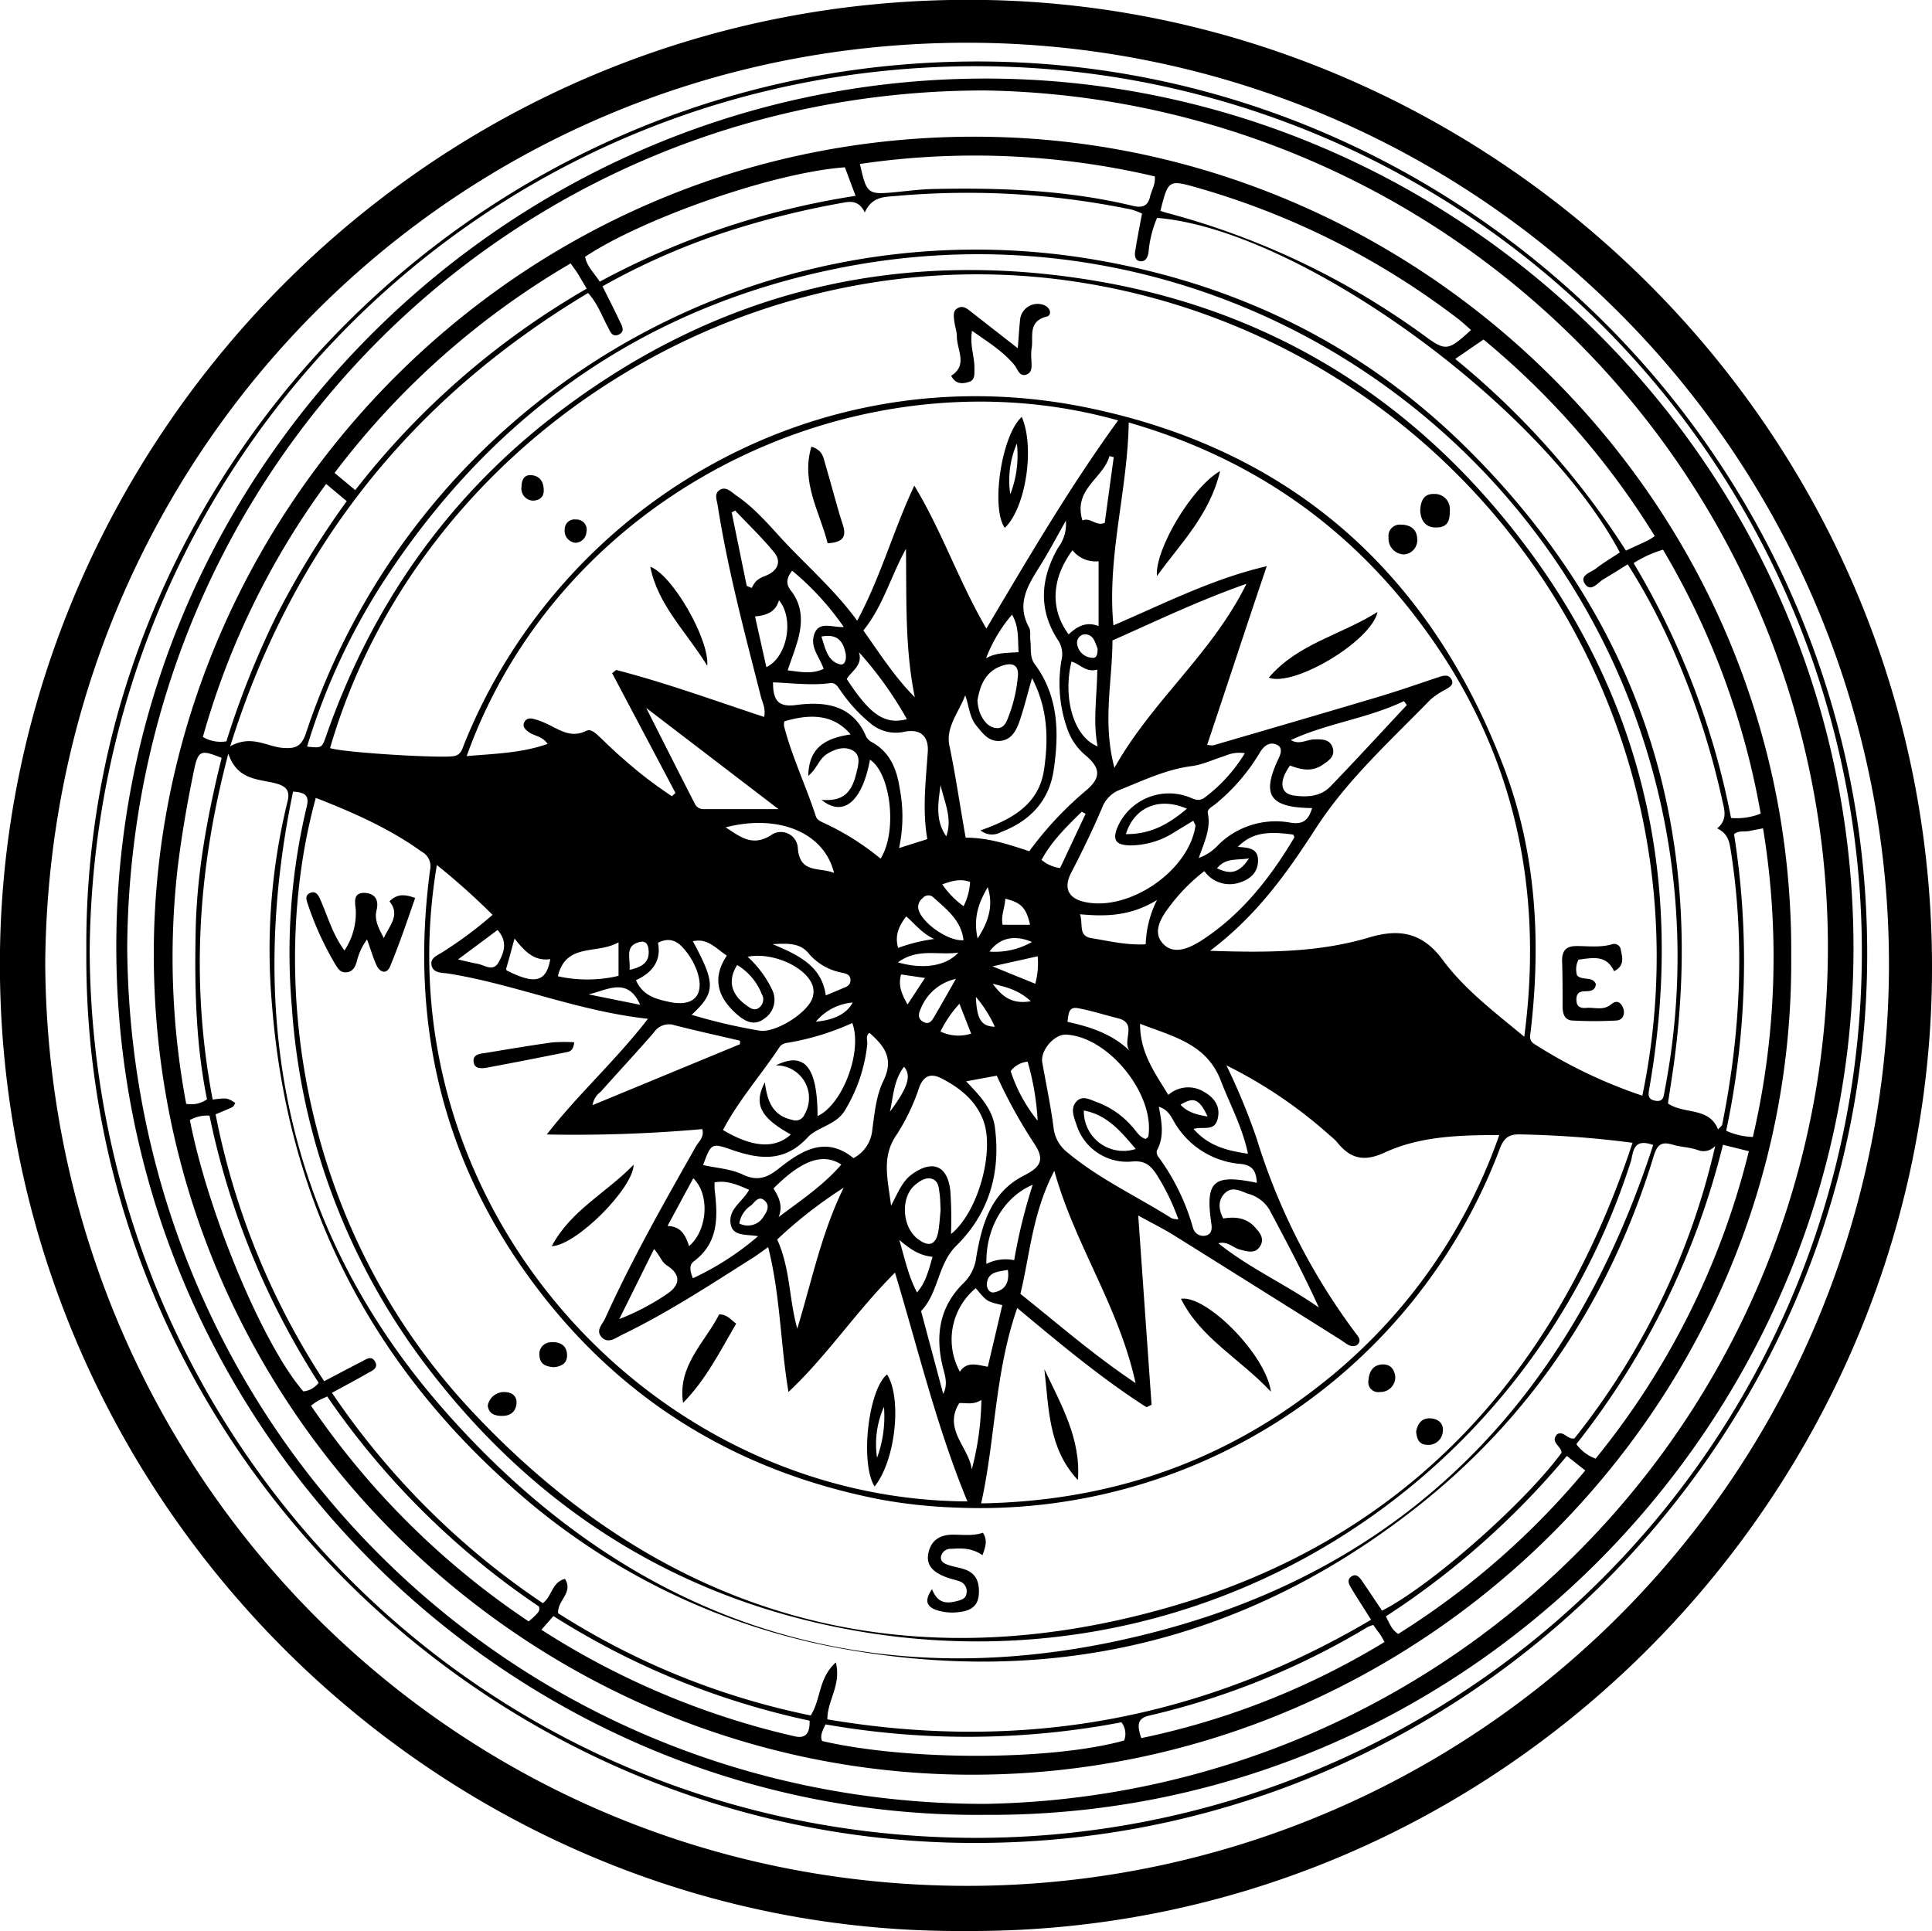 <?xml version="1.0" encoding="UTF-8"?> <svg xmlns="http://www.w3.org/2000/svg" viewBox="0 0 341.68 341.54"> <defs> <style>.cls-1{isolation:isolate;}.cls-2{mix-blend-mode:multiply;}</style> </defs> <g class="cls-1"> <g id="Слой_2" data-name="Слой 2"> <g id="objects"> <g class="cls-2"> <path d="M170.85,341.54C77.28,342.3-1.34,264.43,0,168.12,1.3,76.85,77.23-1.78,174.48,0c90.87,1.69,168.7,77.36,167.18,173.83C340.22,265.51,264.56,342.1,170.85,341.54ZM8,170.47c.55,90.24,72.27,163,163,163.09a163,163,0,1,0,.14-326C80.74,7.5,8.66,79.91,8,170.47Z"></path> <path d="M15.27,168.21C14.6,82.22,86.4,9.29,175.76,10.9,260,12.42,330.52,82.2,330.22,169.24c-.3,85.45-71.26,158.47-160.94,156.7C85.19,324.27,14.61,254.69,15.27,168.21Zm.59,0c.46,86.5,69.1,156.68,156.55,156.86a156.68,156.68,0,1,0,.37-313.36C86,11.66,16.59,81,15.86,168.24Z"></path> <path d="M174.3,321c-84.15.8-154.77-69.21-153.72-155.47,1-82.88,69.11-151,152.57-151.63C257.76,13.26,329.63,83.21,327.76,171,326,253,258.3,321.47,174.3,321ZM22.5,167.43C23,251.36,89.67,319,174.09,319.06A151.55,151.55,0,0,0,174.27,16C90.23,15.9,23.18,83.12,22.5,167.43Z"></path> <path d="M316.78,169.23c.56,79.4-65.37,144.83-145.15,144.67-78.8-.17-145.81-65.55-144.41-147.65C28.54,89.05,93,22.52,175.36,24.21,252.48,25.79,317.42,89.72,316.78,169.23ZM55.85,141.12c-8.38,30.49-3.75,75.14,27.81,108.7,33.68,35.83,75.34,48,122.63,34.58,42-11.89,68.7-40.7,82.43-82.27a177,177,0,0,0-19.78-1.48c-2-.08-2.94.54-3.68,2.49a98.25,98.25,0,0,1-96.46,63.5,90.24,90.24,0,0,1-13.16-1.43c-24.3-4.73-44.44-16.6-59.71-36.15-17.32-22.17-23.62-47.44-19.86-75.24a2.91,2.91,0,0,0-1.51-3.19C68.88,146.54,62.54,143.74,55.85,141.12Zm234.6,52.68A120.68,120.68,0,0,0,185.22,49.18C128.07,43.1,73.63,79.8,58.37,132.32c2.55.82,19.65,1.82,21.88,1.42,1.31-.23,1.48-1.23,1.84-2.12C99,89.5,144.28,62.15,192.48,72.14c36.05,7.48,60.43,29.25,73.49,63.6,5.71,15,6.58,30.68,4.75,46.54-.11.93-.38,1.73.62,2.37A86.28,86.28,0,0,0,290.45,193.8Zm12.9,8.86a2.74,2.74,0,0,1-3.13.74c-1.41-.5-3-.51-4.41-.94-2-.59-2.72,0-3.34,2-7.65,25.11-21.51,46.14-42.21,62.35-29.89,23.4-63.82,31.47-101,24.86a119.14,119.14,0,0,1-59.86-29.66c-24.94-22.59-38.68-50.84-41.3-84.31a110,110,0,0,1,2.74-35.9c.47-1.83-.1-2.71-2-3.22-3.09-.83-6.84-.51-8.46-5.27-5.52,20.86-6.62,40.88-2.77,61.17,2.57-.31,2.57-.31,4,.59-.15.25-.25.62-.48.73-.89.43-1.81.79-3,1.3a132.53,132.53,0,0,0,19.2,47.2c2.37-1.24,4.49-2.38,6.64-3.47.77-.4,1.72-1.14,2.36,0s-.49,1.61-1.22,2c-2.05,1.19-4.15,2.29-6.4,3.52A137.17,137.17,0,0,0,96,283.56c1.66-1.24,1.6-3.75,3.92-4.29,1.53,2.46-1.4,3.81-1.21,6.07a131.87,131.87,0,0,0,44.67,18.08c1.84-2.91,1.34-6.6,4.44-9.38,1,4-1.52,6.73-1.5,10.07,34.3,5.81,66.19.08,96.16-17.62-1.34-2.12-2.43-3.8-3.47-5.52-.41-.68-.9-1.55,0-2.14s1.48.22,1.93.89c1.19,1.72,2.33,3.46,3.48,5.16,8.62-4.37,25.2-19,31.73-27.9.09-1.16-2.16-1.91-.71-3.34,1.2-.55,1.74,1,3,.78A129,129,0,0,0,303.35,202.66ZM286.47,97.71c-13.87-26.15-56.79-57.13-81.84-59.17a19.94,19.94,0,0,0-1.51,6.09c-.12.83-.51,1.7-1.49,1.57s-1-1.16-.84-1.94c.34-2.15.77-4.28,1.18-6.48a11.82,11.82,0,0,0-1.81-.7,143,143,0,0,0-41.64-2.42c-1.94.18-4.28,0-5.58,2.92-1-2.07-2.4-2-3.79-1.73a151.93,151.93,0,0,0-20.07,4.95,121.85,121.85,0,0,0-22.53,9.84c1.07,2.14,2.08,4.1,3,6.08.38.79,1.06,1.8,0,2.4-1.34.71-1.68-.63-2.14-1.45-1-1.9-1.75-4-3.4-5.85C72.84,70.51,51.74,96.74,40.71,132c3.73-2.07,6.39,0,9.18.27,2.42.21,3.43-.23,4.25-2.68A124.81,124.81,0,0,1,194,46c25.37,4.4,47.48,15.41,65.65,33.51,29.73,29.6,41.86,65.51,36.57,107.21-.36,2.85-.83,5.69-1.24,8.45,2.95,2,7.22.55,8.87,4.6.38-.44.68-.63.73-.87,3.22-16.08,4.07-32.22,1.51-48.49-.26-1.64-.54-3-2.4-3.89,1.9-1.57,1.26-3.36.89-5a139.23,139.23,0,0,0-7.92-24.82,110.93,110.93,0,0,0-8.8-16.89c-1.58,1-2.93,1.84-4.3,2.65-1,.62-2.22,2.36-3.26.81s1.08-2,2-2.75C283.58,99.51,285,98.7,286.47,97.71ZM214,168.17c10.08.35,19.24.3,28.11-2.35,5.42-1.62,9.48-.88,13.07,4,3.82,5.16,9,9.09,14.39,13.55,3.72-28.17-2.66-53.1-19.79-75-12.94-16.6-29.67-27.74-50.16-33.64-.21,12.19-3.86,23.63-2.71,35.88,9.09-3.9,17.61-8.27,27.12-10.46-3.61,10.62-7,21.06-10.54,31.59a3.9,3.9,0,0,0,1.08.09c9.75-2.85,19.51-5.68,29.24-8.59,3.57-1.06,7.08-2.3,10.61-3.47.91-.3,1.87-.56,2.34.53.36.83-.41,1.22-1,1.6a14.34,14.34,0,0,0-2.76,1.82c-7.15,7.36-14.85,14.28-20.43,23C227.57,154.44,222.27,161.94,214,168.17ZM77.26,153c-10.06,59.75,37.62,112.3,93.83,112.56-5.43-13.14-8.67-26.74-12.81-40.47-7,7-12,14.71-18.84,21.11-1.43-8.57-1.43-17.08-3.59-25.62-1.14.8-1.93,1.41-2.76,1.93-7.55,4.78-15,9.68-23.08,13.58-1.09.53-2.44,1.65-3.59.44s.13-2.29.59-3.31c4.73-10.48,10.41-20.45,16.06-30.44.51-.9,1.52-1.64,1.13-3.07a255.34,255.34,0,0,1-27.5.95c5.41-7,12.06-12.93,17.89-20.46-12.53-1.38-23.56-6.12-35.28-8-1.11-.18-2.7,0-3-1.51-.23-1.33,1.15-1.74,2-2.32a70,70,0,0,0,8.8-6.56A123.44,123.44,0,0,0,77.26,153ZM161.7,85.9c4.86,8,7.8,16.77,12.74,25.28,7.54-12.71,14.76-25.06,23.3-36.82-45.3-12.74-98.23,12-115.21,59.38,4.85-.44,9.63-.51,14.31-2.16-.88-1.38-2.38-1.37-3.39-2.14-.5-.38-1-.83-.81-1.49.25-.83,1-1,1.73-.79a11.69,11.69,0,0,1,2,.71c2.33,1,4.43,2.84,7.31,1.39.81-.41,1.68.44,2.35,1.07,1.32,1.24,2.59,2.53,4,3.71a73.69,73.69,0,0,0,8.8,6.79l.63-.58-11.2-21.18.71-.57c8.84,2.28,17.43,5.43,26.18,8.31.29-1.51-.3-2.49-.57-3.54-2.85-11.21-5.85-22.39-7.65-33.84-.15-1-.69-2.11.37-2.78s2.05.36,2.92,1c3.86,2.62,6.67,6.34,9.9,9.62,3.9,4,8,7.76,11.48,12.52C155.82,101.9,158,93.75,161.7,85.9Zm18.2,145.45c-4,11.49-3.84,23.14-6.38,34.56,22.22-.38,42.1-7,59.49-20.58a96.35,96.35,0,0,0,32.14-44.57c-7.26,0-14.08.24-20.25,3.09-3.84,1.77-6.19,1-8.52-1.93a10.81,10.81,0,0,0-1.09-1,81.82,81.82,0,0,0-18.39-12.48,114.12,114.12,0,0,1,5.33,12.9A112.79,112.79,0,0,0,239.9,236c.38.5.78,1,.37,1.61s-1.21.61-1.88.23c-.52-.29-1-.67-1.51-1q-14.56-9.15-29.14-18.27c-1.93-1.21-4-2.22-6.44-3.58.81,11.5,1.58,22.49,2.36,33.48l-.9.43C194.79,243.79,187.5,237.7,179.9,231.35Zm112.47-28.83c-3.76-1.36-3.47,1.49-4,3.08-18.69,58.14-76.89,94.15-138.56,82.56-30.45-5.72-55.13-21.44-74-46.05a118.18,118.18,0,0,1-24.2-64.06,111.09,111.09,0,0,1,2.62-35.31c.48-1.93-.11-2.6-2.4-2.72-8.51,40.86-.83,78.14,26.87,109.57,34.31,38.92,78,52.24,127.92,38.43C250.6,275.88,278.33,245.77,292.37,202.52ZM54.31,132.05c2.6.28,2.61.29,3.39-1.94,7.89-22.57,21-41.56,39.86-56.25,28.55-22.21,60.88-30.21,96.5-24.13,28.39,4.86,52.09,18.53,70.64,40.42,25.15,29.67,33.68,64,27,102.27-.21,1.18-.35,2,1,2.26,1.56.32,1.53-.9,1.71-1.84a124.4,124.4,0,0,0-1.13-52.53C278,76.23,214.74,34.06,148.22,47.45c-34.21,6.88-60.83,25.62-80,54.8A115.06,115.06,0,0,0,54.31,132.05Zm116.47,16.11c4.05,0,7.65,1.21,11.25,2.4a61.21,61.21,0,0,1,10-10.71c2.75-2.29,2.6-4,0-6.21a10.63,10.63,0,0,1-3.14-4.36,24.07,24.07,0,0,1-1.17-12.49,4.41,4.41,0,0,0-.51-3.41c-3.63-5.46-3.24-11-.08-16.51a6.9,6.9,0,0,0,1.37-4.77c-1.61,2.85-2.82,5.14-4.17,7.35-2.18,3.57-4.81,7-2.34,11.53.35.65.13,1.59.24,2.39.17,1.37-.16,2.85.76,4.09,4.24,5.7,4.33,12.19,3.35,18.78-.82,5.48-4.24,9-9.31,10.93a3.17,3.17,0,0,1-3.62-.3c5.69-2,10.35-4.63,11.24-10.79.78-5.4.69-10.72-2.13-16.14-.84,2.92-1.43,5.35-2.24,7.7-.57,1.63-1.45,3.27-3.45,3.41s-3-1.32-4.13-2.66c-1.28-1.55-1.31-3.55-2-5.4-1.14,3-3.47,5.68-2.8,8.85C169,137.14,169.77,142.49,170.78,148.16Zm89.38-89.79c-.91-.79-1.63-1.48-2.43-2.08a138.39,138.39,0,0,0-45.66-23c-5.44-1.55-5.43-1.57-6.85,4,.36.12.72.25,1.09.35a136.92,136.92,0,0,1,45.6,21.74C255.69,62.16,256.09,62.08,260.16,58.37Zm-40,74.86a6,6,0,0,0-3.45.44c-2,.61-3.94,1.57-6,1.84-4.58.6-8.65,2.6-12.84,4.26a5.5,5.5,0,0,0-3,3.2c-1.66,3.88-3.51,7.69-5.45,11.44-1.31,2.54-.58,4.42,2.26,5.09,7.87,1.85,18.54-5.39,19.74-13.42,0-.23-.2-.49-.38-.92l-3.15,1.91a14.6,14.6,0,0,1-8,2.46c-2.64-.05-3.23-1-2.16-3.44A9.94,9.94,0,0,1,210,140.88c1,.34,1.93,1.05,3.08.17A28,28,0,0,0,220.15,133.23ZM208.4,215.68a40,40,0,0,0-3.89-8c-1.08-1.62-2.13-2.46-4.37-2.23a9.38,9.38,0,0,1-9.77-6.54c-.46-1.33-1.08-2.85-.07-4,1.15-1.35,2.63-.31,3.91.11a15.28,15.28,0,0,1,5.88,4.1c.82.82,1.34,2,2.53,2.33.21-.19.45-.3.47-.45,1.17-7.41-7-17.58-14.5-18-2.12-.13-4.63,2.79-4.26,4.92.68,3.85,1.5,7.69,2,11.58a6.38,6.38,0,0,0,2.42,4.31c5.63,4.72,12.32,7.79,18.48,11.68A4.2,4.2,0,0,0,208.4,215.68Zm-11.66-102.4c0,7.18-1.81,14.39.35,22.53,6.69-11.92,17.22-20.11,23.35-32.55C211.85,106.28,204.53,109.83,196.74,113.28Zm4.09,131.35c-3-13.69-10.76-24.48-14.37-37.55-3.9,7.49-4.32,14.89-6,21.77C187.07,234.11,193.22,239.53,200.83,244.63ZM152.08,29c1.18,5.26,1.34,5.45,6.15,5,2.3-.22,4.58-.53,6.9-.57,11.88-.25,23.69.19,35.3,3,1.43.34,2.58.11,2.95-1.62.26-1.15,1-2.19.85-3.61A139.48,139.48,0,0,0,152.08,29ZM62.83,86.69a140.78,140.78,0,0,1,40.93-35.63c-.58-1-1-1.68-1.38-2.34s-.89-1.31-1.46-2.13A142.11,142.11,0,0,0,59.17,83.65ZM168.19,218.27c4.88-3.93,7.76-14.82,5.68-20.18-1.37-3.51-4.12-5.66-7.28-7.31-1.63-.86-3.09-.83-4,1.48a36.45,36.45,0,0,1-4,8.41c-2.72,3.89-1.61,7.74-1,12.6,1.27-2.45,2-4.3,3.62-5.52,3.66-2.68,6.37-1.65,6.86,2.89A73.71,73.71,0,0,1,168.19,218.27Zm138.48-70.73A143.86,143.86,0,0,1,305.28,200,12.36,12.36,0,0,0,310,201.1a140.19,140.19,0,0,0,1.8-54.59c-.91.18-1.69.32-2.45.48S307.49,146.85,306.67,147.54ZM282.18,258a138.47,138.47,0,0,0,27.11-54.38l-4.58-1.14a139,139,0,0,1-25.93,52.95A7.52,7.52,0,0,0,282.18,258Zm29.2-114.11a138.23,138.23,0,0,0-17.27-46.66,20.49,20.49,0,0,0-5.2,2.37,139.1,139.1,0,0,1,17.23,45.08A11.51,11.51,0,0,0,311.38,143.91ZM292.65,94.82a140.75,140.75,0,0,0-30.29-34.77l-5,3.44a143.2,143.2,0,0,1,30.19,33.9c1.52-.71,2.71-1.24,3.88-1.8A13.18,13.18,0,0,0,292.65,94.82Zm-186.59-45a140,140,0,0,1,45.25-15.18l-1.89-5.05c-13.3,1-36.37,9.4-45.94,15.83C103.76,47.06,105,48.18,106.06,49.81ZM39.2,134.05c-3.59-1.42-4.14-1.46-4.89,2.18C33.12,142,32.1,147.8,31.4,153.67a140.31,140.31,0,0,0,1.53,41.57,4.91,4.91,0,0,0,3.68-.8c-2-9.83-2.22-19.93-2-30.05S36.7,144.11,39.2,134.05Zm99.51-6.46a2.66,2.66,0,0,0-.05.84c1.41,5.47,3.88,10.56,5.61,15.91.22.67.77.9,1.3,1.16a45.65,45.65,0,0,1,10.16,6.37c3-4.7,1.84-15.07-1.87-17.5-1.37,7.43-4.73,10.23-8.56,7.11,3.59.25,5.23-1,6.12-4.61.34-1.37.88-3.1-.41-4-1.49-1-3.27-.45-4.82.53-1.34.86-1.72,2.57-3.24,3.84.07-5.3,3.41-6.71,7.49-7.34C147.73,126.7,144,126,138.71,127.59Zm5.88,69.81c4.4-2,8-11.41,6.14-16.46a45.15,45.15,0,0,1-11.45,3.5,2.14,2.14,0,0,0-1.31.6c-3.29,5-7.31,9.5-10.11,14.83,5.26,3.13,9.2,3.35,12,.79-5.4-3-6.62-5.36-4.59-9.23.4,3.19,1.29,5.88,4.8,6.63a1.69,1.69,0,0,0,2.21-.93,5.77,5.77,0,0,0-5.07-8.69C142.27,185.93,144.57,188.7,144.59,197.4ZM57.68,85.6a138.94,138.94,0,0,0-21.8,44.75,6.2,6.2,0,0,0,4.16.77,156,156,0,0,1,8.7-21.9A153,153,0,0,1,61.32,88.64ZM166.81,246.54c.89-1.72.3-3.24-.08-4.79-1.36-5.55-.57-10.63,3.63-14.76a7.59,7.59,0,0,0,2.29-4.62c1-5.82,2.58-11.49,8.48-14.47,2.88-1.46,3.66-2.74,1.86-5.5a88.67,88.67,0,0,1-6.71-12.14l-5.42,1c2.48,2.57,4.67,4.93,5.09,8.13,1.05,8-1,15.21-6.83,20.95-3.3,3.27-3.09,8.21-6.16,11.48-.08.09,0,.39.07.58ZM33.58,198.1c3.23,16.59,13,39.89,20.07,48a3.81,3.81,0,0,0,2.7-1.53,139.32,139.32,0,0,1-19.3-47.24A6.3,6.3,0,0,0,33.58,198.1Zm179.38-44a32.56,32.56,0,0,0-5.78,5.78c-1.64,2.1-3.52,4.81-1.53,7s4.91.74,7.14-.73c6.94-4.59,11.93-11,16.1-18,.06-.1-.1-.35-.17-.53-4.95-.7-7.46-.17-9.81,2.17,1.7.14,3.59.15,3.58,2.39s-1.51,3.43-3.51,4A5.49,5.49,0,0,1,213,154.09ZM145.39,307.94c15.19,3.52,40.54,3.49,53.42-.09a3.33,3.33,0,0,0-.48-3.22A145.3,145.3,0,0,1,146,305C145.43,306.19,145,307,145.39,307.94ZM55,248.63a142.28,142.28,0,0,0,38.49,38.15,14.25,14.25,0,0,0,1.3-1.18c.31-.35.77-.67.53-1.45A140.38,140.38,0,0,1,57.87,247c-.81.38-1.27.56-1.7.81S55.54,248.23,55,248.63ZM247.28,289a139.31,139.31,0,0,0,33.08-28.91l-3.26-2.57a143.46,143.46,0,0,1-32,28.37C245.77,287.21,246.13,288.26,247.28,289ZM153.76,182.68c-.72.58-.33,1.33-.38,2a28.07,28.07,0,0,1-3.9,11.62c-1.51,2.68-4.88,3-6.62,4.85-4.16,4.52-8.64,3.89-13.51,2.2-3.49-1.21-3.59-1.18-5,2.72,2.35.53,4.88.66,7,1.67,2.65,1.26,4.37.55,6.45-1.11,4-3.16,8.24-5.77,13.14-1.79a6.23,6.23,0,0,0,3.32-4.94c.41-3,.69-6.16,2-8.79C158.14,187.18,156.38,185,153.76,182.68ZM164,148.42c-.91-5.23-.26-10.32.08-15.43.19-2.85-1.4-4.12-4.13-3.56a6.94,6.94,0,0,1-5.71-1.25,27.35,27.35,0,0,1-5.36-5.7c-.54-.7-1-1.8-2-1.66-3.36.46-6.74,0-10.17-.13,0,3.19.92,4.45,4.13,4,5.13-.67,10,0,12.36,5.63a2.56,2.56,0,0,0,1.08,1c3.23,1.82,4.35,4.88,4.86,8.27A26.18,26.18,0,0,1,159,150Zm37.87,159a135.84,135.84,0,0,0,43-17c-.45-.77-.67-1.22-1-1.63s-.69-.94-1-1.38a7,7,0,0,0-1,.37,133.64,133.64,0,0,1-38.73,15.69C201,304,201.15,305.32,201.83,307.41Zm-58.65-3.07a138.42,138.42,0,0,1-45.35-18.51l-2.12,2.42a140.64,140.64,0,0,0,44.75,18.84C142.44,307.56,143.25,306.64,143.18,304.34Zm77.49-100.28c-1-4.76-3.19-8.71-4.79-12.89-2.49-6.52-8.31-7.8-14.3-10.1,0,5.24,2.67,8.71,5,12.58a5.33,5.33,0,0,1,6.35-.52c1.88,1.08,3,2.71,2.31,5-.62,2-2.65,1.06-4.2,1.54C213.75,202.72,217,203.51,220.67,204.06Zm-88.48-34.83a18.76,18.76,0,0,1,4.33,5.83,4,4,0,0,1-1.38,5.09c-1.7,1.32-3.27.58-4.64-.57-3.46-2.93-4.79-6.38-2-10.56-2-1.34-3.43-3.15-6-2.54,4.06,7.49,4,9.07-.22,13a96.58,96.58,0,0,0,12.06,2.81c2.79.39,8.27-3.05,9.26-5.66a3.46,3.46,0,0,0-.34-3.16C141.58,170.61,136.24,168.41,132.19,169.23Zm99.87-26.31c-7.63-.09-9.07-2.29-5.93-8.88.47-1,.57-1.91-.35-2.32-1.21-.55-2.18.06-2.94,1.26a34.6,34.6,0,0,1-8,9.29c-.54.42-1.42.83-1.27,1.56.57,2.77-.67,5.19-1.6,7.9a8.5,8.5,0,0,0,3.51-2.36,14.45,14.45,0,0,1,12.78-3.86C230.47,145.85,231.39,145.07,232.06,142.92Zm-9.82,66.28c-.13-1.85-.53-3.07-2.82-3.34a14.9,14.9,0,0,1-11.79-7.41c-.58-1-1.08-2.17-2.73-2.71.53,2.73,1,5.31-.34,7.74a1.31,1.31,0,0,0,.25,1.11A39.13,39.13,0,0,1,211,217.23a1.88,1.88,0,0,0,2.42,1.26c.84-.3.95-1.08.82-2C213.12,208.89,214.54,207.61,222.24,209.2Zm-108-84c3.14,6.2,5.87,11.63,8.63,17a1.6,1.6,0,0,0,1.48.9h13.29Zm16.59,59.48c0-.21,0-.41,0-.62-3.87-.91-7.75-1.75-11.59-2.74a3.17,3.17,0,0,0-3.62,1.26c-3.08,3.56-6.3,7-9.43,10.52a3.58,3.58,0,0,0-1.43,2.36Zm117.93-60-.51-.68c-6.41,3.08-13.59,3.9-20,6.89,1.52.9,2.77-.09,4.12-.12s2.79-.08,3.28,1.47-.77,2.35-1.87,3.08c-1.87,1.24-3.82.79-5.67.07-2,2.75-1.75,4.94.57,5.29s4.79.24,6.53-1.55C239.81,134.43,244.27,129.54,248.79,124.72Zm-33.36,95.19c5.52,4.43,12,7.31,17.81,11.39-2.73-6-5.75-11.68-8.77-17.35a6.35,6.35,0,0,0-3.8-2.79c-1.29-.47-2.72-1.33-4-.14s-1.23,2.85-.34,4.53c2-.34,4-.17,5.51,1.45.91,1,1.87,2.07,1,3.46s-2.22.92-3.52.6S217.12,219.46,215.43,219.91ZM141,235c2.56-8.4,4.3-17,8.21-24.93a79.45,79.45,0,0,0-11.76,9.16C139.78,224.37,139.53,229.78,141,235ZM160.22,97.07c-2.69,4.88-4.06,10.16-7.53,14.44,2.92,4.13,5.55,8.25,9.1,11.82C160,114.61,160.35,105.84,160.22,97.07Zm12.35,130.77a11.8,11.8,0,0,0-2.81,14.78c1.28-1.94,3.14-1.17,4.94-.88.89-3.8,1.73-7.35,2.56-10.9C174.51,230.2,174.51,230.2,172.57,227.84ZM189.68,97.32c-3.73,5-4,10.4-.69,14.89,1.41-1.3,2.95-2.36,5.3-1.48V99.27A5.17,5.17,0,0,1,189.68,97.32Zm-77.21,76.05c1.22,2.79,3.62,3.36,5.92,3.85,4.42.94,6.33-1.32,4.85-5.55a12.44,12.44,0,0,0-2.29-3.85c-1.22-1.44-2.61-2.07-4.58-1.07C117,170,115.31,172.06,112.47,173.37Zm27.62-72.43c-1,1.3-1.14,2.34-.24,3.49,2.13,2.71,2.11,5.76,1.22,8.88-.49,1.7-1.13,3.36-1.77,5.26,2.25.26,4.28.73,6.36-.27-.67-2-2.27-3.63-1.76-5.75.7-2.91,3.22-1.52,5.32-1.65A49.29,49.29,0,0,0,140.09,100.94Zm-6,117.71c-2.35-.39-4.91.13-4.92-2.81,0-2.2,2.23-3.4,3.31-5.39-2.07-.91-3.92-1.72-6.11-1.32,0,.5,0,.8,0,1.09.56,4.79.86,9.48-3.65,12.87-.92.69-.66,1.79-.18,3A50,50,0,0,0,134.07,218.65ZM191,161.71c.6,1.77-.37,3.82,2,4.22,3.13.51,6.23,1.28,9.62,1.09a18.75,18.75,0,0,1,2-7.83C200,162,195.8,162.15,191,161.71Zm-24.65,52.42c-.06-1.16-.05-2.07-.18-3s-.15-2.15-1.24-2.58-2.15.26-3,.95c-2.69,2.13-2.47,7.44.36,9.62,2,1.54,3.24,1.09,3.67-1.39C166.16,216.49,166.23,215.18,166.34,214.13Zm6.52-90.19a8.69,8.69,0,0,0,.42,2.13c.57,1.32,1.47,2.63,3,2.71s1.87-1.58,2.33-2.74a26,26,0,0,0,1.37-6.17c.31-2.3-.94-2.72-2.7-2.14C174.44,118.65,173.33,121,172.86,123.94Zm6.49,98.95a98,98,0,0,1,3.28-13.34c-5.17,2.2-8.35,7.8-8.19,14A7.54,7.54,0,0,1,179.35,222.89Zm14.71-104.46c-2,.59-3.06-1-4.58-1.41-1.57,6.56.44,13.34,4.63,15C193.26,127.62,194,123.33,194.06,118.43Zm-33.68,8.78a65.46,65.46,0,0,0-8.48-11.85c.72,2.39-1.36,3.33-2.16,4.74C153.91,126.46,156.45,128.2,160.38,127.21ZM137.7,215.27c4-3,7.93-5.63,11.09-9.29-3.25-2.12-7-.79-12,4.23C137.73,211.69,138.52,213.29,137.7,215.27Zm9.8-60.87c-1.74-7.18-9.85-10.47-19.18-8.06,2.55,1.6,4.64,3.46,7.94,1.45a3,3,0,0,1,4.84,2.26C141.47,154.57,144.89,153.33,147.5,154.4Zm-15.44-50.77.89.36a5.3,5.3,0,0,1,.82-1.25,5.08,5.08,0,0,1,1.54-.87c2.17-.81,3-2.5,1.58-4.2-2.13-2.59-4.57-4.92-6.88-7.37l-.61.33Q130.73,97.13,132.06,103.63ZM115.67,220.92c-2.15,4.32-4.15,8.36-6.15,12.39a42.12,42.12,0,0,0,8.47-4.46c2.41-1.62,2.39-3.45,0-5C117,223.24,116.75,222.14,115.67,220.92Zm-6.28-48.32v-5.93c-3.81,2.19-9.29,0-10.73,6A23.82,23.82,0,0,0,109.39,172.6Zm8.66,44.24c2.54.09,3.21,1.81,3.82,3.56,3.25-2.79,3.73-9.08.74-12C121.16,211.07,119.76,213.68,118.05,216.84ZM135.53,118c3.66-1.71,5-8.51,2.23-11.83-.59,2.11-2.24,2.68-4.23,2.86C134.21,112.08,134.84,114.88,135.53,118Zm36.33,141.92a51,51,0,0,0,1.7-12.3c-1.49.92-2.68.48-3.91.55C166.74,252.85,171.39,256,171.86,259.92ZM191.44,92.07c1.38-.67,2.38,1.09,3.94.41.54-4,1.06-7.79,1.59-11.62l-.77-.19C195.17,84.6,189.72,86.49,191.44,92.07Zm8.37,93.81c-1.48-1.75,1.49-4.89-2.12-5.78-2.34-.58-4.64-1.33-7-1.77-1.81-.35-1.68,1.09-1.91,2.4C192.91,181.65,196.69,182.88,199.81,185.88Zm-8.13,10.54a7,7,0,0,0,9.18,6.8C198.26,200.18,195.89,197.22,191.68,196.42Zm7.44-48.89c4.43.06,7.62-1.82,10.79-4.49C205,140.9,200.59,142.76,199.12,147.53ZM170.4,166.3c-.4-3.54-3-5.45-5.33-7.58a1.28,1.28,0,0,0-1.88.13,1.94,1.94,0,0,0-.79,1.8C162.75,163,167.55,166.52,170.4,166.3ZM91,166c-.58,2.09-1,3.72-1.49,5.36,0,.08.06.19.09.28,5,2.54,7,2.09,7.72-2C94.58,170.05,92.87,168.41,91,166Zm45.63,1c4.85,2,8.72,4,9.41,9.06,1.06-.44,1.89-.77,2.7-1.13s1.64-.51,1.67-1.51c0-1.31-1.14-1.23-1.93-1.47a10.06,10.06,0,0,1-5.35-3.18C141.61,166.84,139.7,166.82,136.62,167ZM88,164.49l-7,5.21c1.46.33,2.41.59,3.38.75,1.28.21,2.79,1.52,3.78-.22S89.83,166.56,88,164.49Zm104-20.55-.68-.37c-2.65,2.6-5.32,5.19-7.12,8.52a6.19,6.19,0,0,0,3.28,1.44C189,150.35,190.47,147.14,192,143.94Zm-61.62,26.74c-1.73,2.68-1.11,5.22,1.66,7.17.67.47,1.36,1,2.18.4a1.82,1.82,0,0,0,.5-2.42A10.42,10.42,0,0,0,130.36,170.68Zm53.13,27.51a46.48,46.48,0,0,0-1.77-10.41,4.3,4.3,0,0,0-3,1.67A27.16,27.16,0,0,0,183.49,198.19Zm-9.1-81.77c1.73-1,3.62-.92,5.73-1.07-.17-2.29.12-4.43-1.16-6.64A26.29,26.29,0,0,0,174.39,116.42ZM164.93,222.3c-2.27-.24-3.84-1.23-5.89-3,1.05,3.59,1.63,6.47,3.14,9.3C163.78,226.76,164.2,224.72,164.93,222.3Zm4.12-49.16a8.67,8.67,0,0,0-6.19,5.22c-.4.85-.65,1.78.41,2.37s1.52-.18,1.94-.88C166.51,177.63,167.78,175.38,169.05,173.14Zm14.47-4-8,1.78,7.57,3.08A14,14,0,0,0,183.52,169.14Zm-24.69-1.48a30.33,30.33,0,0,1,6.39-1.58c-2-.88-3.35-2.56-4.94-4C158.91,163.85,158.23,165.5,158.83,167.66Zm23.34-4.09c-.67-3-1.59-3.94-4.38-4.61-.07,1.56-.8,3-.48,4.61Zm-23.37,6.65c4.51,1.28,8.5.66,10.69-1.73C165.86,169,162.31,167.64,158.8,170.22Zm10.88,7.32a20.87,20.87,0,0,0-3.36,4.91,7.4,7.4,0,0,0,5.43.37Zm-65.6-1.66,9.13,1.84C111,172.7,107.36,175.15,104.08,175.88ZM172.89,166c2.17-3.34,2.74-6.09,1.79-9.09C173.2,159.5,172.06,162.13,172.89,166Zm-6.54-27.15c-.42,3.1-1,6.23,1,9.07C168.5,144.79,167,141.86,166.35,138.87Zm-21.08-26.28c.7,2.22,1.11,4.36,3.26,4.93,1,.26,1.21-1.13,1-2C149.1,113.4,148.07,112.06,145.27,112.59ZM130.75,216.4a3.24,3.24,0,0,0,4.3-1.24c.58-.83,1.13-1.87.25-2.74-1.11-1.08-1.79.19-2.46.78A4.68,4.68,0,0,0,130.75,216.4Zm28.61-44.05c-.58,2,.16,3.55,1.14,5.32l3.08-4.69Zm-48-.81c2.31-.52,3.6-1.4,3.33-3.66-.1-.89-.55-1.52-1.58-1.26C110.47,167.28,111.49,169.31,111.35,171.54Zm55.29-15.11a15.9,15.9,0,0,0,3.76,3.86,10.83,10.83,0,0,0,1.15-4.31C169.88,155.41,168.46,155.75,166.64,156.43Zm15.86,10.18c-3.13-1.32-5.74-.73-7.51,1.7A13.13,13.13,0,0,0,182.5,166.61Zm-25.11,30c3.18-4.28,3.83-6.36,2.48-7.92C158.07,191,158,193.85,157.39,196.62Zm20.86,28c-1.79.34-3.47.31-3.73,2.39-.09.71.38,1.81,1.35,1.57C177.51,228.2,178.59,227.14,178.25,224.65Zm15.86-109.87c-.44-1-.66-2.53-2.27-2.55a1.49,1.49,0,0,0-1.36,1.69,2.82,2.82,0,0,0,2.6,2.46C194,116.5,194.11,115.66,194.11,114.78ZM175.56,174c1.5,2,3.17,3.73,6.75,3.09C179.93,174.93,177.7,174.56,175.56,174Zm-31.23,6.7c3.21-.27,5.48-1.46,6.47-3.38A9.52,9.52,0,0,0,144.33,180.65Zm69.26,16.83c-1.48-3.18-2.48-3.57-4.81-2.13C210,196.7,211.5,197.15,213.59,197.48Zm-41-21.16c.17,4,1,5.16,3.35,5.24A22,22,0,0,0,172.58,176.32Zm48.34-24.54c-2.39.36-4.15-.13-5.7,1.75C217.35,154.56,219,154.73,220.92,151.78Z"></path> <path d="M67.88,165.92c.93-2.15,3-4.07,1-6.49,1.48-1.48,2.87-1.18,4.54-.61C72,162.94,70.62,167,69,170.91c-.6,1.46-1.8,1.14-2.42-.2s-1-2.76-1.67-4.55a10.73,10.73,0,0,0-1.83,4c-.31.9-.7,1.71-1.77,1.81s-1.46-.54-1.91-1.24a54.91,54.91,0,0,1-5-10.92c-.25-.7-.44-1.45.38-1.84,1-.48,1.47.28,1.81,1,1.34,3,2.19,6.24,4.33,9.15a12,12,0,0,0,2-7.2c-.09-1.08-.61-3,1.47-3,1.67.05,2.71,1,2.21,3.05C66.13,162.77,67.06,164.32,67.88,165.92Z"></path> <path d="M173.75,275.07c-1.95-1.34-3.75-1.23-5.54-1.12a1.72,1.72,0,0,0-1.79,1.34c-.16,1,.73,1.33,1.49,1.58,1,.31,2,.44,2.9.79,2,.78,2.44,2.46,2.29,4.43s-1.46,2.78-3.19,3a9,9,0,0,1-4.46-.37c-1.65-.66-1.94-1.71-.62-3.64,1,2.57,2.6,2.58,4.44,2.1.82-.22,1.58-.43,1.67-1.43a1.85,1.85,0,0,0-1.34-2.09c-.76-.26-1.55-.43-2.3-.71-1.9-.73-3.57-1.83-3.13-4.15s2-3.35,4.34-3.36c1.77,0,3.55.27,5.32-.34C174.66,272.39,174.35,273.47,173.75,275.07Z"></path> <path d="M250.45,253.21c.26-1.4,1-2.44,2.54-2.34,1.29.07,2.34.83,2.18,2.29a2.55,2.55,0,0,1-2.89,2.38C250.92,255.49,250.55,254.42,250.45,253.21Z"></path> <path d="M246.76,243.56a2.62,2.62,0,0,1-2.74,2.65,1.75,1.75,0,0,1-2-2.07c.1-1.51.8-2.76,2.5-2.81C246,241.29,246.63,242.29,246.76,243.56Z"></path> <path d="M98,241.82c-1.31-.09-2.48-.41-2.59-2a2.07,2.07,0,0,1,2.1-2.41c1.5-.11,2.66.53,2.77,2.1S99.36,241.67,98,241.82Z"></path> <path d="M86.26,248.61a2.93,2.93,0,0,1,3.08-2.39c1.23.06,2.15.74,2,2.12-.21,1.55-1.27,2.16-2.78,2.09C87.3,250.38,86.42,249.93,86.26,248.61Z"></path> <path d="M171.91,58.51c-.45,2.58.48,4.6.42,6.7,0,.91.11,2-.93,2.33s-2.37.54-3.18-1.08c3-1.9,1-4.55,1-7,0-.89-.36-1.77-.45-2.66s-.33-1.89.74-2.37c.86-.39,1.53.17,2.17.67l8.32,6.5c.15-2,.25-3.54.41-5.1A3.11,3.11,0,0,1,184.72,54c1.13.5,1.32,1.79.38,2-3.5.89-2.23,3.73-2.69,5.85a9.81,9.81,0,0,0,0,1.8c0,1,.27,2.22-.93,2.61s-1.46-.92-2.06-1.67C177.43,62.17,174.79,60.54,171.91,58.51Z"></path> <path d="M278.91,172.53c1,1,2.68.06,3.32,1.52-.09,1.26-1.1,1.25-2,1.29-1.24,0-1.52.73-1.42,1.79s.93,1.22,1.74,1.14c1.46-.13,3,.52,4.35-.61.95-.82,1.71-.45,2.13.57s.06,2.19-1.16,2.27a70.53,70.53,0,0,1-7.83,0c-1.35-.07-1.68-1.22-1.69-2.44,0-2.72,0-5.43-.09-8.15,0-1.75.69-2.56,2.5-2.58,2.1,0,4.22.29,6.3-.3a1.17,1.17,0,0,1,1.59,1c.28,1.36.7,2.8-1.2,3.75-1.38-3-3.88-2.33-6.28-2.05A3.7,3.7,0,0,0,278.91,172.53Z"></path> <path d="M251.17,90.29c.08-1.5.5-3,2.48-2.92a2.67,2.67,0,0,1,2.76,2.92c0,1.52-.21,2.88-2.13,3S251.28,92.39,251.17,90.29Z"></path> <path d="M248.37,98.06a2.79,2.79,0,0,1-2.8-3,2,2,0,0,1,2.2-2.26c1.53,0,2.77.71,2.86,2.41A2.53,2.53,0,0,1,248.37,98.06Z"></path> <path d="M94.24,88.55a2.13,2.13,0,0,1-2-2.51c0-1.06.42-2.1,1.71-2,1.56.12,2.22,1.25,2.21,2.7C96.18,87.92,95.41,88.51,94.24,88.55Z"></path> <path d="M101.74,96a2.11,2.11,0,0,1-1.87-2.35,1.73,1.73,0,0,1,2-1.76,1.79,1.79,0,0,1,1.84,2.22A2,2,0,0,1,101.74,96Z"></path> <path d="M243.62,108.24c-1.08,5.16-14.79,13.32-19.23,11.62C229.52,113.83,237.13,112.33,243.62,108.24Z"></path> <path d="M215.78,83.31c-1.87,7.86-7,12.77-11.17,18.58C204.19,97.38,210.63,86.3,215.78,83.31Z"></path> <path d="M154.67,262.92c-2.62-4.23-1.07-17.23,2.21-19.81C159.54,247.3,158.4,258.3,154.67,262.92Zm.44-5.08a21.19,21.19,0,0,0,1.22-9A16.2,16.2,0,0,0,155.11,257.84Z"></path> <path d="M120.8,248.13c-1-6.6,3.85-10.66,6.39-15.65,1.43,0,2,.91,3,1.64C127.34,239,124.87,244,120.8,248.13Z"></path> <path d="M112.06,206c-.06,4.16-10.14,14.28-14.49,14.42C101,214,107.24,211,112.06,206Z"></path> <path d="M101.55,184.35c-.15,1.46-.75,1.64-1.34,1.75-4.62.92-9.24,1.84-13.88,2.7-1,.18-2.32.38-2.55-.86-.28-1.56,1.23-1.55,2.27-1.73,3.86-.64,7.71-1.29,11.59-1.83A29.75,29.75,0,0,1,101.55,184.35Z"></path> <path d="M180.7,73.74c2.38,5.48.66,16.2-3,19.62C175.21,89.89,177.09,77,180.7,73.74Zm-2,13.61a19,19,0,0,0,1.14-8.91A16.44,16.44,0,0,0,178.66,87.35Z"></path> <path d="M146.37,96.09C145,90.55,141.59,85.36,143.5,79c2,.65,2.09,1.85,2.39,2.87,1.09,3.64,2,7.34,3.18,11C149.79,95.1,148.9,95.94,146.37,96.09Z"></path> <path d="M115,100.24c3.9,1.41,10.49,12.86,10.08,17.51C121.26,111.6,116.35,107,115,100.24Z"></path> <path d="M224.77,246.16c-5.57-5.93-12.41-9.43-15.92-16.44C213.33,229,223.88,239.59,224.77,246.16Z"></path> <path d="M190.63,261.78c-5.24-5.56-5.13-12.72-5.93-19.6C187.64,248.41,191.19,254.46,190.63,261.78Z"></path> </g> </g> </g> </g> </svg> 